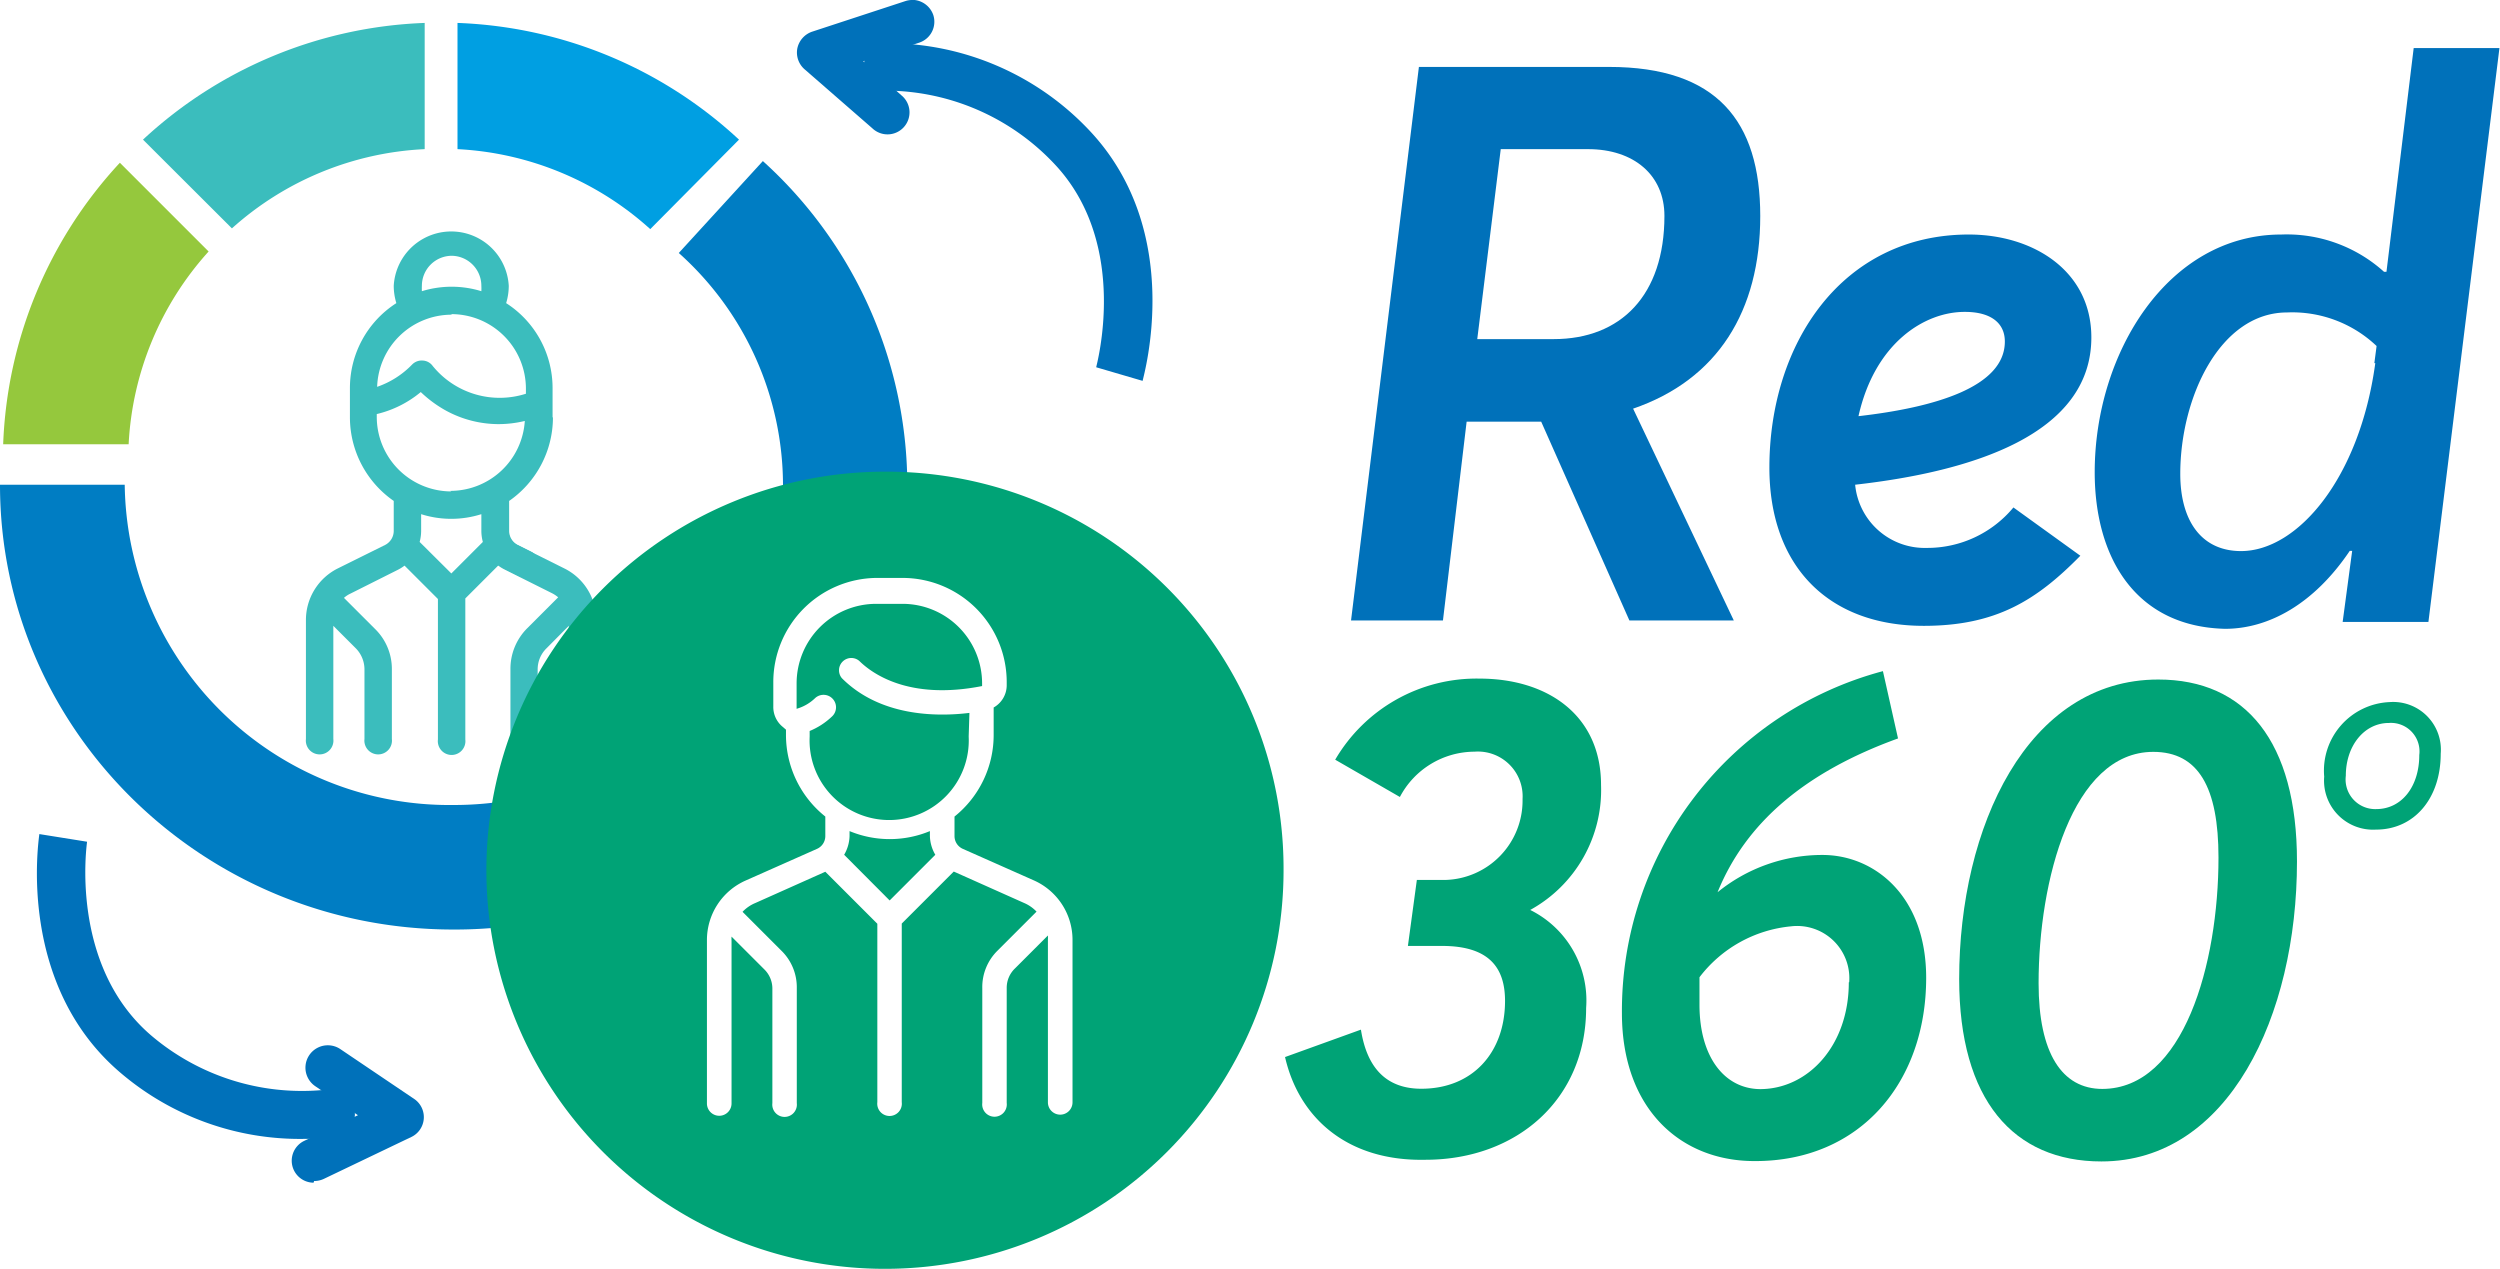 <svg xmlns="http://www.w3.org/2000/svg" viewBox="0 0 134.1 68.06"><defs><style>.cls-1{fill:#0071ba;}.cls-2{fill:#00a376;}.cls-3{fill:#95c83d;}.cls-4{fill:#009fe2;}.cls-5{fill:#3bbdbd;}.cls-6{fill:#007dc3;}</style></defs><g id="Capa_2" data-name="Capa 2"><g id="Capa_1-2" data-name="Capa 1"><path class="cls-1" d="M76.11,3.59h10.2c5.77,0,8.11,2.89,8.11,8s-2.3,8.78-6.82,10.33L93,33.28H87.4L82.67,22.62h-4L77.4,33.28H72.47Zm7.23,14.6c3.6,0,5.94-2.35,5.94-6.61C89.28,9.4,87.65,8,85.18,8H80.5L79.24,18.19Z"/><path class="cls-1" d="M108,27.22l3.59,2.59c-2.34,2.38-4.51,3.76-8.4,3.76-5.1,0-8.28-3.18-8.28-8.49,0-6.64,3.89-12.5,10.7-12.5,3.43,0,6.57,1.93,6.57,5.52,0,5.19-6.36,7.19-12.67,7.9a3.75,3.75,0,0,0,3.85,3.39A6,6,0,0,0,108,27.22Zm-8.28-4.9c4-.46,7.82-1.54,7.82-4,0-1-.76-1.59-2.14-1.59C103.24,16.72,100.57,18.39,99.69,22.32Z"/><path class="cls-1" d="M112.36,25.33c0-6.39,3.93-12.75,10-12.75a7.79,7.79,0,0,1,5.52,2l.13,0,1.46-12h4.6l-3.81,30.78h-4.6l.51-3.81-.13,0c-1.92,2.85-4.35,4.18-6.69,4.18C114.53,33.61,112.36,29.89,112.36,25.33Zm15-5.85.12-.92a6.57,6.57,0,0,0-4.8-1.8c-3.6,0-5.73,4.56-5.73,8.66,0,2.51,1.13,4.14,3.26,4.14C123.23,29.56,126.57,25.67,127.41,19.48Z"/><path class="cls-2" d="M68.93,56.7,73,55.23c.33,2.1,1.4,3.17,3.24,3.17,2.76,0,4.49-1.95,4.49-4.71,0-1.74-.81-2.95-3.38-2.95H75.52L76,47.2h1.54a4.26,4.26,0,0,0,4.13-4.34,2.4,2.4,0,0,0-2.58-2.54,4.54,4.54,0,0,0-4,2.43l-3.47-2a8.78,8.78,0,0,1,7.74-4.35c3.64,0,6.52,1.95,6.52,5.71a7.34,7.34,0,0,1-3.8,6.7v0a5.42,5.42,0,0,1,3,5.26c0,4.9-3.72,8.14-8.62,8.14C72.25,62.3,69.67,59.94,68.93,56.7Z"/><path class="cls-2" d="M87,54.35A18.86,18.86,0,0,1,101,36l.81,3.61c-5,1.81-8.17,4.53-9.68,8.25l0,0a8.9,8.9,0,0,1,5.63-2c2.76,0,5.56,2.17,5.56,6.59,0,5.6-3.53,9.83-9.17,9.83C90.14,62.3,87,59.47,87,54.35Zm12.19-1.66a2.8,2.8,0,0,0-3.13-3,7,7,0,0,0-4.9,2.73c0,.47,0,1,0,1.47,0,2.83,1.36,4.53,3.28,4.53C97,58.4,99.17,56.08,99.17,52.69Z"/><path class="cls-2" d="M105.09,52.51c0-8.14,3.65-16.06,10.68-16.06,4.68,0,7.44,3.32,7.44,9.76,0,8.29-3.68,16.09-10.49,16.09C108,62.3,105.09,59,105.09,52.51ZM119,46c0-3.76-1.07-5.67-3.5-5.67-4.35,0-6.15,6.92-6.15,12.41,0,3.75,1.25,5.67,3.42,5.67C117.13,58.4,119,51.7,119,46Z"/><path class="cls-1" d="M16.31,61.09A14.82,14.82,0,0,1,6.53,57.6C.86,52.85,2.08,45.07,2.11,44.74l2.56.41c0,.07-1,6.68,3.52,10.46a12.48,12.48,0,0,0,9.11,2.86h.55a1.3,1.3,0,0,1,0,2.59h-.49C17.12,61.07,16.75,61.09,16.31,61.09Z"/><path class="cls-1" d="M16.82,63.44a1.18,1.18,0,0,1-.51-2.24l2.89-1.38-2.28-1.55a1.18,1.18,0,0,1,1.33-2l4,2.7a1.18,1.18,0,0,1-.15,2l-4.74,2.27a1.24,1.24,0,0,1-.46.11h-.05Z"/><path class="cls-1" d="M49.27,2.41a14.87,14.87,0,0,1,9.27,4.7c5,5.43,2.81,13,2.75,13.32L58.8,19.7c0-.07,1.82-6.51-2.17-10.83a12.46,12.46,0,0,0-8.67-4h-.13l-.42,0a1.3,1.3,0,0,1,.28-2.58h.06l.29,0h.14Z"/><path class="cls-1" d="M49.06,0a1.21,1.21,0,0,1,1,.8,1.18,1.18,0,0,1-.76,1.49l-3,1,2.06,1.83a1.18,1.18,0,1,1-1.57,1.76L43.15,3.71a1.19,1.19,0,0,1-.38-1.12,1.21,1.21,0,0,1,.79-.89l5-1.64A1.22,1.22,0,0,1,49,0h.05Z"/><path class="cls-3" d="M11.19,13.49,6.43,8.73A23.45,23.45,0,0,0,.17,23.83H6.9A16.67,16.67,0,0,1,11.19,13.49Z"/><path class="cls-4" d="M39.64,7.49a23.42,23.42,0,0,0-15.1-6.26V8a16.67,16.67,0,0,1,10.34,4.29Z"/><path class="cls-5" d="M22.78,8V1.23A23.45,23.45,0,0,0,7.67,7.49l4.77,4.76A16.65,16.65,0,0,1,22.78,8Z"/><path class="cls-5" d="M29.64,22.39V20.82a5.41,5.41,0,0,0-2.49-4.56,3.22,3.22,0,0,0,.14-.93,3.09,3.09,0,0,0-6.17,0,3.22,3.22,0,0,0,.14.93,5.41,5.41,0,0,0-2.49,4.56v1.57a5.46,5.46,0,0,0,2.35,4.48v1.61a.85.85,0,0,1-.46.75l-2.54,1.26a3.09,3.09,0,0,0-1.71,2.76v6.39a.74.74,0,1,0,1.47,0V33.57l1.2,1.2a1.61,1.61,0,0,1,.47,1.14v3.73a.74.74,0,1,0,1.47,0V35.91a3,3,0,0,0-.91-2.18l-1.66-1.66,0,0a1.41,1.41,0,0,1,.35-.23l2.53-1.27a2.3,2.3,0,0,0,.37-.23l1.79,1.79v7.54a.74.74,0,1,0,1.47,0V32.1l1.79-1.79a2.85,2.85,0,0,0,.37.23l.7.35a.72.72,0,0,0,.32.08.73.73,0,0,0,.33-1.39l-.7-.35a.85.85,0,0,1-.46-.75V26.87a5.46,5.46,0,0,0,2.35-4.48Zm-5.43-8.67a1.61,1.61,0,0,1,1.61,1.61,2.64,2.64,0,0,1,0,.29,5.42,5.42,0,0,0-3.19,0,2.64,2.64,0,0,1,0-.29,1.61,1.61,0,0,1,1.62-1.61Zm0,3.13a4,4,0,0,1,4,4v.27a4.63,4.63,0,0,1-5-1.49.7.7,0,0,0-.53-.29.72.72,0,0,0-.57.21,4.79,4.79,0,0,1-1.88,1.2,4,4,0,0,1,4-3.87Zm0,13.91-1.7-1.69a2.33,2.33,0,0,0,.08-.59v-.9a5.34,5.34,0,0,0,3.23,0v.9a2.33,2.33,0,0,0,.08.59Zm0-4.4a4,4,0,0,1-4-4v-.15a5.77,5.77,0,0,0,2.36-1.18,6.48,6.48,0,0,0,1.36,1,5.91,5.91,0,0,0,2.81.72,6,6,0,0,0,1.41-.17,4,4,0,0,1-4,3.75Z"/><path class="cls-5" d="M26.69,30.31a2.21,2.21,0,0,0,.36.23l2.54,1.27a1.63,1.63,0,0,1,.35.23l0,0-1.66,1.66a3.07,3.07,0,0,0-.9,2.18v3.73a.73.73,0,1,0,1.46,0V35.91a1.58,1.58,0,0,1,.48-1.14l1.19-1.2v6.07a.74.74,0,1,0,1.47,0V33.25a3.07,3.07,0,0,0-1.71-2.76l-2.53-1.26a.83.83,0,0,1-.46-.75"/><path class="cls-6" d="M36.29,38.62a17.9,17.9,0,0,1-12,4.56A17.41,17.41,0,0,1,6.69,26H0C0,39.18,10.91,49.86,24.32,49.86a24.53,24.53,0,0,0,12-3.09Z"/><path class="cls-6" d="M42,26a17,17,0,0,1-.5,4.06h6.83A23.51,23.51,0,0,0,40.92,8.64l-4.51,4.93A16.73,16.73,0,0,1,42,26Z"/><path class="cls-2" d="M52,38.24c-1.81.22-4.8.18-6.84-1.86a.66.66,0,0,1,.93-.93c.67.66,2.64,2.13,6.59,1.35a0,0,0,0,0,0,0v-.14a4.27,4.27,0,0,0-4.27-4.27H47a4.27,4.27,0,0,0-4.27,4.27v1.3a.35.35,0,0,0,0,.06h0a2.37,2.37,0,0,0,1-.58.66.66,0,1,1,.89,1,3.84,3.84,0,0,1-1.19.77v.3a4.27,4.27,0,1,0,8.53,0Z"/><path class="cls-2" d="M49.88,44.58a5.62,5.62,0,0,1-4.31,0v.27a2.09,2.09,0,0,1-.29,1l2.44,2.45,2.45-2.45a2.09,2.09,0,0,1-.29-1Z"/><path class="cls-2" d="M47.47,25.3A21.38,21.38,0,1,0,68.85,46.68,21.29,21.29,0,0,0,47.47,25.3ZM57.53,59.13a.66.66,0,0,1-1.32,0V50.41a1.77,1.77,0,0,0,0-.23l-1.76,1.76A1.44,1.44,0,0,0,54,53v6.16a.66.66,0,1,1-1.31,0V53a2.74,2.74,0,0,1,.81-2l2.1-2.1a2,2,0,0,0-.68-.47l-3.76-1.68-2.79,2.79v9.58a.66.66,0,1,1-1.31,0V49.55l-2.79-2.79-3.76,1.68a2,2,0,0,0-.68.47l2.1,2.1a2.74,2.74,0,0,1,.81,2v6.16a.66.66,0,1,1-1.31,0V53a1.44,1.44,0,0,0-.43-1l-1.76-1.76a1.77,1.77,0,0,0,0,.23v8.72a.66.66,0,1,1-1.32,0V50.41A3.49,3.49,0,0,1,40,47.23l3.83-1.7a.75.75,0,0,0,.44-.68V43.8a5.6,5.6,0,0,1-2.11-4.37v-.29L42,39a1.37,1.37,0,0,1-.52-1.1v-1.3A5.59,5.59,0,0,1,47,31h1.41A5.59,5.59,0,0,1,54,36.62v.14a1.37,1.37,0,0,1-.7,1.19v1.48A5.6,5.6,0,0,1,51.2,43.8v1.05a.75.75,0,0,0,.44.68l3.83,1.7a3.49,3.49,0,0,1,2.06,3.18Z"/><path class="cls-2" d="M124.91,41.66c0-2,1.26-3.74,3.27-3.74a2.34,2.34,0,0,1,2.51,2.54c0,2.11-1.21,3.8-3.24,3.8A2.38,2.38,0,0,1,124.91,41.66ZM130,40.5a1.76,1.76,0,0,0-1.87-2c-1.5,0-2.55,1.38-2.55,3.07a1.83,1.83,0,0,0,1.87,2C129,43.64,130,42.34,130,40.5Z"/><path class="cls-2" d="M127.45,44.5a2.63,2.63,0,0,1-2.78-2.84,3.68,3.68,0,0,1,3.51-4,2.56,2.56,0,0,1,2.74,2.77C130.92,42.84,129.49,44.5,127.45,44.5Zm.73-6.34c-1.51,0-3,1.21-3,3.5a2.14,2.14,0,0,0,2.3,2.36c1.49,0,3-1.1,3-3.56A2.1,2.1,0,0,0,128.18,38.16Zm-.72,5.71a2,2,0,0,1-2.11-2.26c0-1.89,1.2-3.31,2.79-3.31a2,2,0,0,1,2.11,2.2C130.25,42.49,129.1,43.87,127.46,43.87Zm.68-5.09c-1.32,0-2.31,1.22-2.31,2.83a1.59,1.59,0,0,0,1.63,1.79c1.36,0,2.31-1.2,2.31-2.9A1.53,1.53,0,0,0,128.14,38.78Z"/></g></g></svg>